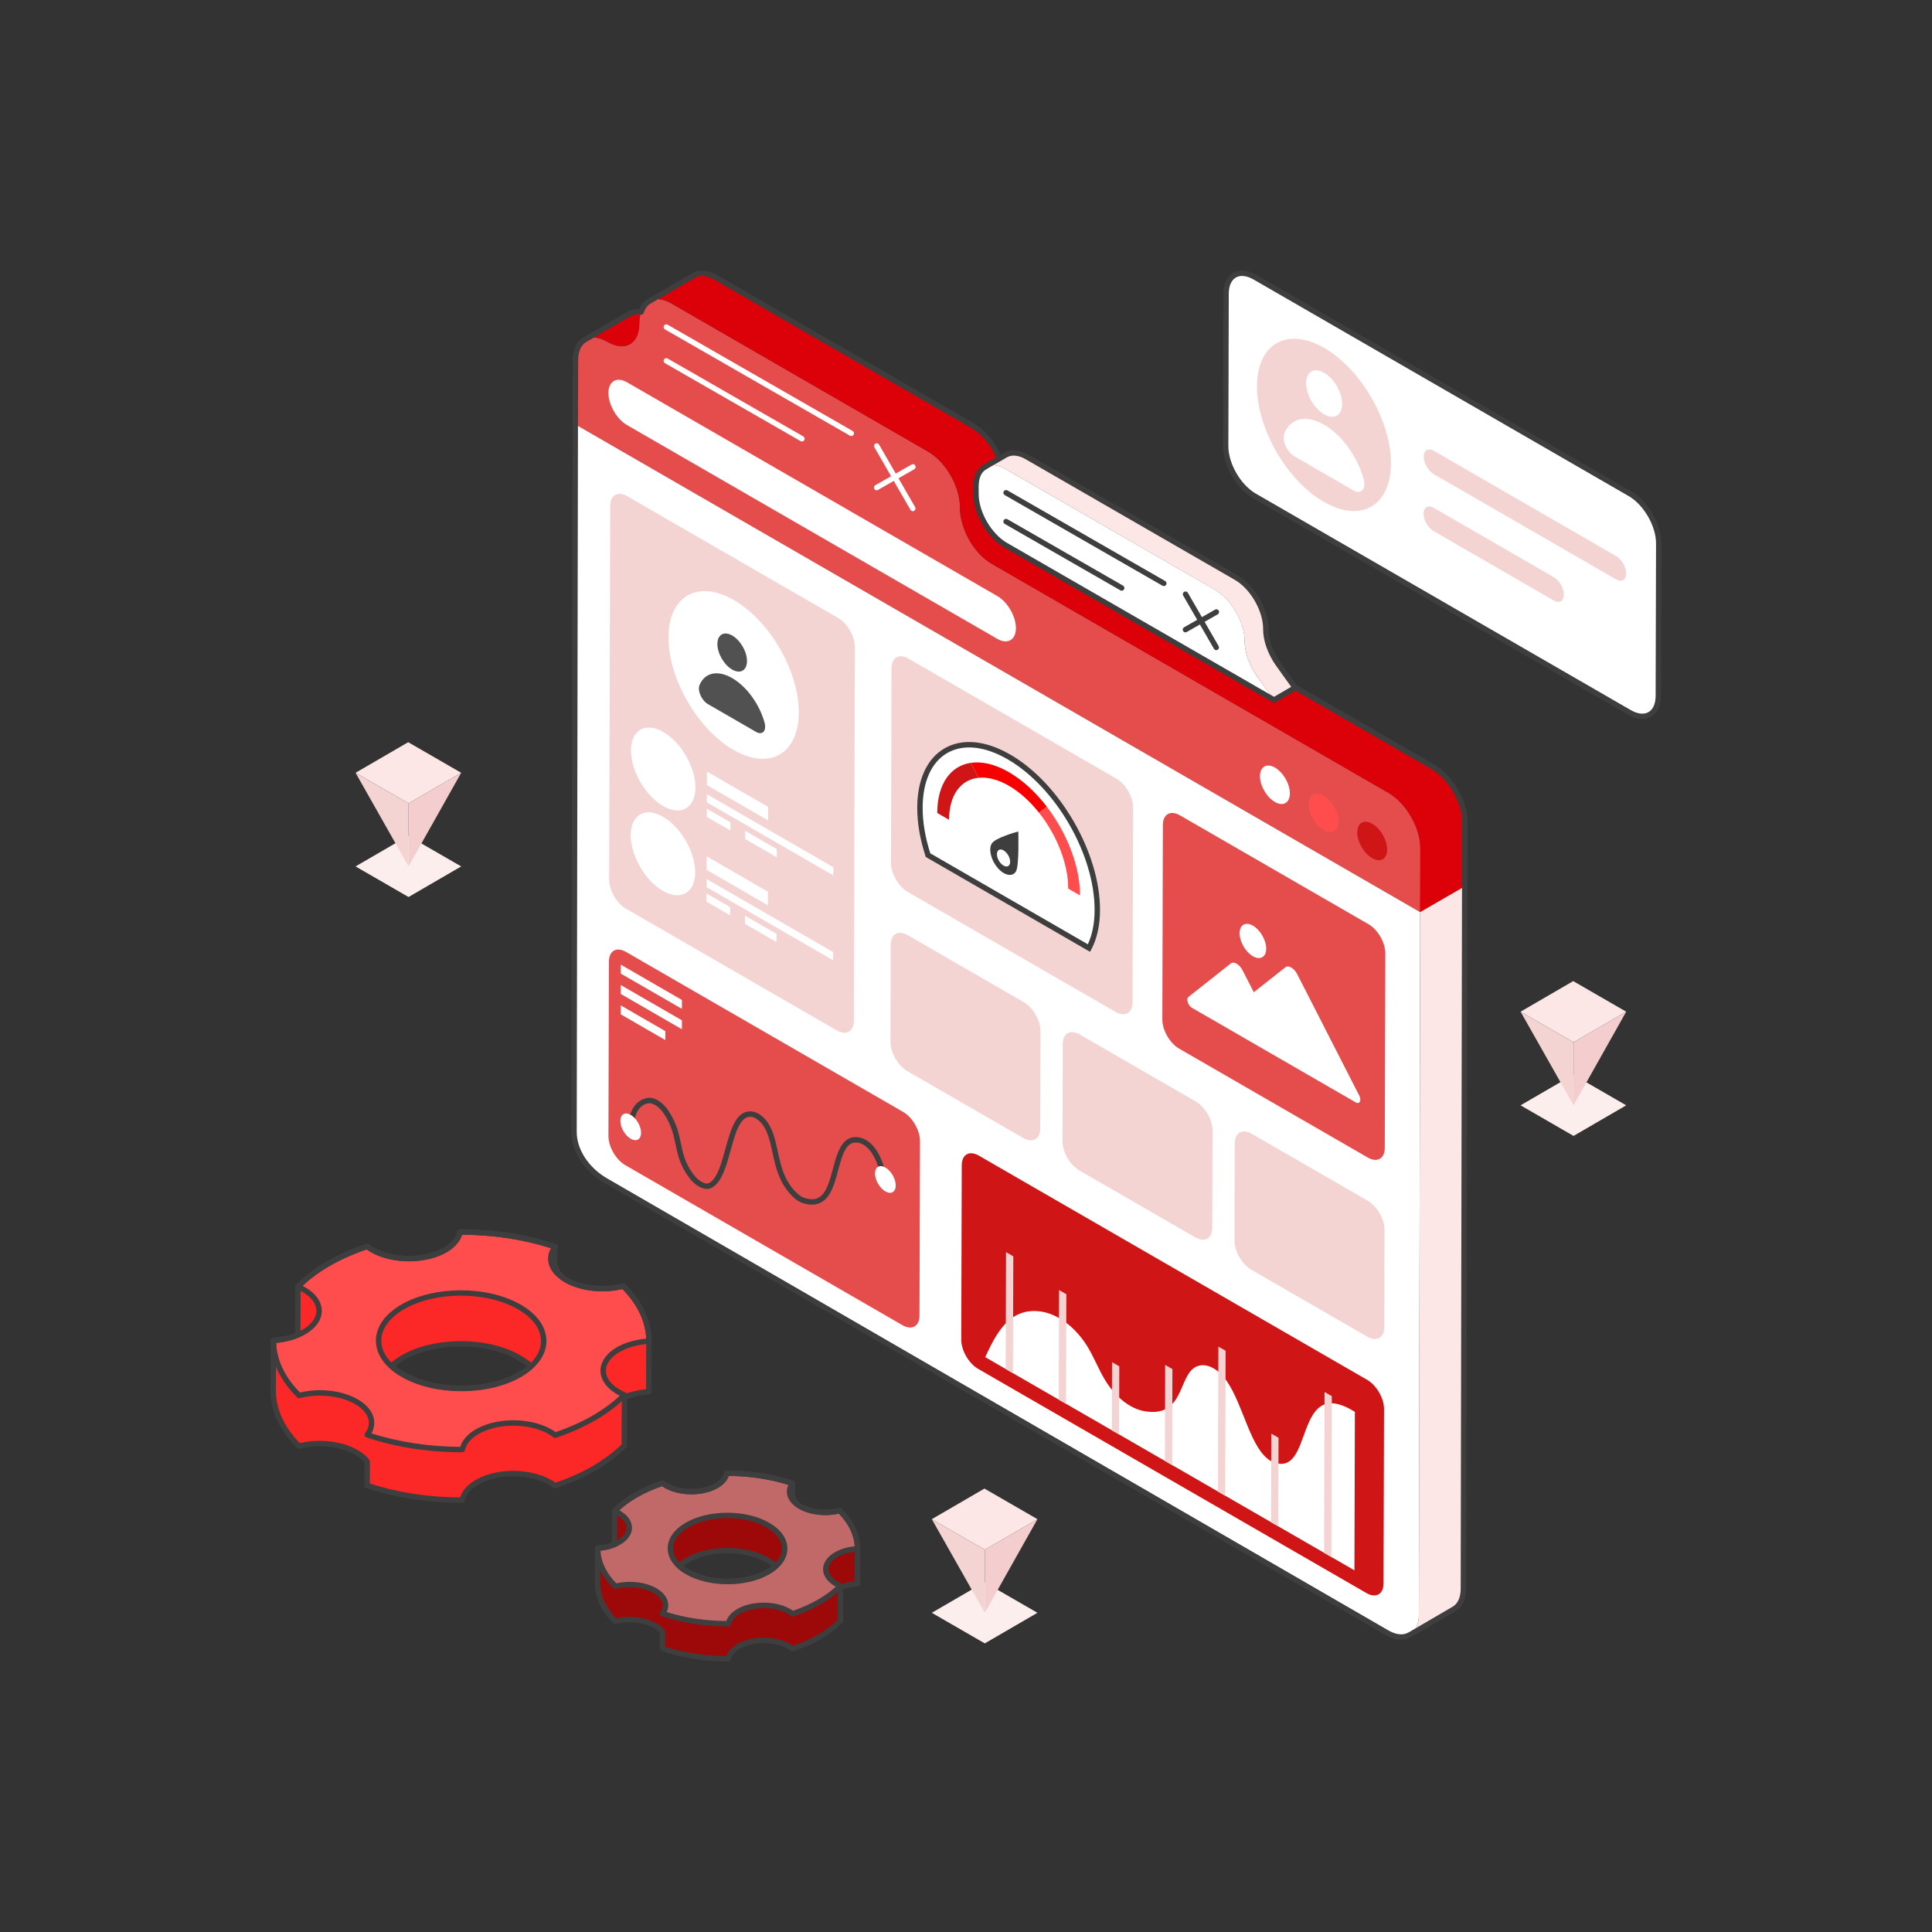 <svg xmlns="http://www.w3.org/2000/svg" xml:space="preserve" id="AdminDashboard" x="0" y="0" viewBox="0 0 2500 2500"><rect x="0" y="0" width="2500" height="2500" fill="#333333" stroke="none"/>  <g fill="#000000" class="color000000 svgShape">    <g fill="#000000" class="color000000 svgShape">      <g fill="#000000" class="color000000 svgShape">        <g fill="#000000" class="color000000 svgShape">          <g fill="#000000" class="color000000 svgShape">            <g fill="#000000" class="color000000 svgShape">              <g fill="#000000" class="color000000 svgShape">                <path d="M873.08,411.86L815.4,445.4c-7.5,4.36-17.86,3.68-29.32-3c-11.45-6.54-21.82-7.09-29.45-2.73        l57.68-33.54c7.5-4.36,18-3.82,29.45,2.86C855.21,415.54,865.58,416.22,873.08,411.86z" fill="#dc0108" class="color3758dd svgShape"></path>              </g>            </g>            <g fill="#000000" class="color000000 svgShape">              <g fill="#000000" class="color000000 svgShape">                <g fill="#000000" class="color000000 svgShape">                  <path d="M1837.89,1097.25c0.07-26.11-18.32-58.08-41.13-71.24l-513.57-296.54         c-22.81-13.17-41.2-45.03-41.12-73.84c0.07-26.21-18.32-58.07-41.13-71.24l-332.09-191.7         c-22.81-13.17-41.32-2.62-41.41,26.3c-0.07,26.11-18.59,36.66-41.4,23.49c-22.72-13.12-41.33-2.52-41.4,23.59l-0.2,83.06         l1093.25,631.19L1837.89,1097.25z" fill="#e54c4c" class="color4c65e5 svgShape"></path>                </g>              </g>              <g fill="#000000" class="color000000 svgShape">                <g fill="#000000" class="color000000 svgShape">                  <path d="M744.43,549.12l-1.62,915.41c-0.07,26.11,18.41,50.28,41.13,63.4l1010.72,584.74         c22.81,13.17,41.32,2.62,41.4-23.5l1.62-908.86L744.43,549.12z" fill="#ffffff" class="colorffffff svgShape"></path>                </g>              </g>            </g>            <g fill="#000000" class="color000000 svgShape">              <g fill="#000000" class="color000000 svgShape">                <g fill="#000000" class="color000000 svgShape">                  <path d="M1895.58,1063.76c0-26.18-18.41-58.09-41.18-71.31l-513.56-296.47c-22.77-13.23-41.18-45-41.18-73.91         c0.14-26.18-18.27-57.95-41.04-71.18L926.53,359.23c-11.18-6.54-21.41-7.23-28.77-2.86l-57.68,33.41         c7.36-4.36,17.59-3.55,28.77,2.86l332.09,191.8c22.77,13.09,41.18,45,41.18,71.18c-0.14,28.77,18.27,60.68,41.04,73.91         l513.56,296.47c22.91,13.23,41.18,45.13,41.18,71.31l-0.21,82.97l57.68-33.3L1895.58,1063.76z" fill="#dc0108" class="color3758dd svgShape"></path>                </g>              </g>              <g fill="#000000" class="color000000 svgShape">                <g fill="#000000" class="color000000 svgShape">                  <path d="M1837.69,1180.27l-1.69,908.87c0,12.96-4.5,22.09-12,26.45l57.68-33.55c7.36-4.36,12-13.36,12-26.45         l1.69-908.63L1837.69,1180.27z" fill="#fce6e6" class="colore6ecfc svgShape"></path>                </g>              </g>            </g>          </g>          <g fill="#000000" class="color000000 svgShape">            <g fill="#000000" class="color000000 svgShape">              <g fill="#000000" class="color000000 svgShape">                <g fill="#000000" class="color000000 svgShape">                  <path d="M1813.21,2121.86c-6.31,0-13.23-2.06-20.32-6.16L782.21,1530.97c-26.15-15.07-43-41.16-42.93-66.46         l1.62-915.39l0.22-83.03c0.08-13.82,4.96-24.28,13.73-29.46l57.7-33.53c4.36-2.48,9.39-3.57,14.76-3.2         c2.42-5.8,6.19-10.32,11.01-13.15c0.53-0.31,1.06-0.61,1.59-0.82l56.11-32.56c8.65-5.19,20.13-4.21,32.24,2.8l332.13,191.71         c23.75,13.76,42.94,47.05,42.79,74.22c0,26.83,17.32,57.96,39.45,70.85l513.51,296.49c23.67,13.71,42.93,47.06,42.93,74.34         c0,0,0,0.01,0,0.01l-0.22,83.17l-1.7,908.62c0,13.77-4.88,24.23-13.73,29.46l-57.11,33.31c-0.07,0.04-0.57,0.29-0.64,0.33         C1821.93,2120.8,1817.73,2121.86,1813.21,2121.86z M825.29,406.83c-3.38,0-6.52,0.79-9.25,2.34l-57.65,33.5         c-6.54,3.87-10.2,12.19-10.27,23.44l-0.22,83.01l-1.62,915.39c-0.07,22.84,15.41,46.55,39.43,60.38l1010.68,584.73         c9.92,5.73,19.09,6.77,25.84,2.94c0.05-0.03,0.7-0.36,0.75-0.39l56.89-33.19c6.62-3.91,10.27-12.23,10.27-23.42l1.7-908.63         l0.22-83.17c-0.01-25.06-17.69-55.68-39.43-68.27L1339.11,699c-24.48-14.26-42.94-47.33-42.94-76.93         c0.14-24.95-17.48-55.5-39.29-68.13L924.77,362.23c-9.81-5.68-18.75-6.68-25.18-2.83l-57.67,33.36         c-4.09,2.4-7.17,6.55-8.95,12.01c-0.53,1.64-2.13,2.66-3.9,2.37C827.79,406.94,826.52,406.83,825.29,406.83z          M1895.57,1063.78h0.07H1895.57z" fill="#3e3e3e" class="color303f4c svgShape"></path>                </g>              </g>            </g>          </g>        </g>        <g fill="#000000" class="color000000 svgShape">          <g fill="#000000" class="color000000 svgShape">            <g fill="#000000" class="color000000 svgShape">              <g fill="#000000" class="color000000 svgShape">                <path d="M1274.09,604.45l27.41-15.8c7.09-4.09,16.77-3.55,27.54,2.59l270.49,155.99        c21.27,12.27,38.45,42,38.45,66.54c-0.14,14.45,6,31.5,16.09,45.68l21.82,30.41l-27.41,15.94l-21.68-30.54        c-10.23-14.18-16.23-31.09-16.23-45.54c0-24.54-17.18-54.27-38.45-66.54l-270.49-155.99        C1290.86,601.04,1281.18,600.36,1274.09,604.45z" fill="#fce6e6" class="colore6ecfc svgShape"></path>              </g>            </g>            <g fill="#000000" class="color000000 svgShape">              <g fill="#000000" class="color000000 svgShape">                <g fill="#000000" class="color000000 svgShape">                  <path d="M1572.12,763.12c21.33,12.31,38.51,42.07,38.44,66.58c-0.04,14.4,6.01,31.43,16.18,45.61l21.8,30.42         l-347.23-200.23c-21.24-12.26-38.51-42.07-38.44-66.58l0.03-9.7c0.07-24.51,17.45-34.31,38.69-22.05L1572.12,763.12z" fill="#ffffff" class="colorffffff svgShape"></path>                </g>              </g>            </g>          </g>          <g fill="#000000" class="color000000 svgShape">            <g fill="#000000" class="color000000 svgShape">              <g fill="#000000" class="color000000 svgShape">                <g fill="#000000" class="color000000 svgShape">                  <path d="M1648.51,909.28c-0.6,0-1.2-0.16-1.74-0.47c-0.24-0.14-0.45-0.29-0.64-0.47l-346.54-199.78         c-22.24-12.85-40.28-44.09-40.21-69.64v-9.71c0.08-12.67,4.54-22.46,12.37-27.36c0.18-0.16,0.37-0.3,0.59-0.43l27.4-15.84         c8.59-4.88,19.61-3.93,31.05,2.65l270.49,155.98c22.17,12.73,40.21,43.94,40.21,69.56c-0.14,13.56,5.65,29.86,15.48,43.64         l21.8,30.42c0.57,0.8,0.79,1.81,0.58,2.77c-0.21,0.96-0.81,1.8-1.67,2.29l-27.4,15.91         C1649.72,909.13,1649.12,909.28,1648.51,909.28z M1278.15,606.15c-0.29,0.31-0.65,0.56-1.05,0.75         c-6.85,3.16-10.66,11.09-10.72,22.33v9.7c-0.07,23.32,16.4,51.83,36.71,63.57l345.5,199.18l22.23-12.91l-19.56-27.29         c-10.67-14.95-16.95-32.8-16.79-47.75c0-23.35-16.46-51.83-36.7-63.45L1327.29,594.3c-9.2-5.29-17.76-6.22-24.07-2.64         L1278.15,606.15z" fill="#3e3e3e" class="color303f4c svgShape"></path>                </g>              </g>            </g>          </g>        </g>        <g fill="#000000" class="color000000 svgShape">          <g fill="#000000" class="color000000 svgShape">            <g fill="#000000" class="color000000 svgShape">              <g fill="#000000" class="color000000 svgShape">                <path d="M811.43,494.72c-13.28-7.67-24.06-1.52-24.11,13.74c-0.04,15.26,10.67,33.87,23.95,41.54l479.18,276.65        c13.28,7.67,24.11,1.49,24.16-13.77c0.04-15.26-10.72-33.84-24-41.51L811.43,494.72z" fill="#ffffff" class="colorffffff svgShape"></path>              </g>            </g>          </g>          <g fill="#000000" class="color000000 svgShape">            <g fill="#000000" class="color000000 svgShape">              <g fill="#000000" class="color000000 svgShape">                <g fill="#000000" class="color000000 svgShape">                  <path d="M1649.81,993.26c10.69,6.17,19.33,21.16,19.3,33.42c-0.03,12.3-8.74,17.24-19.42,11.07         c-10.69-6.17-19.33-21.12-19.3-33.42C1630.42,992.06,1639.12,987.09,1649.81,993.26z" fill="#ffffff" class="colorffffff svgShape"></path>                </g>              </g>            </g>            <g fill="#000000" class="color000000 svgShape">              <g fill="#000000" class="color000000 svgShape">                <g fill="#000000" class="color000000 svgShape">                  <path d="M1712.75,1029.6c10.69,6.17,19.33,21.16,19.3,33.42c-0.03,12.3-8.74,17.24-19.42,11.07         c-10.7-6.18-19.33-21.12-19.3-33.42C1693.36,1028.41,1702.05,1023.42,1712.75,1029.6z" fill="#ff4d4d" class="colorffe94d svgShape"></path>                </g>              </g>            </g>            <g fill="#000000" class="color000000 svgShape">              <g fill="#000000" class="color000000 svgShape">                <g fill="#000000" class="color000000 svgShape">                  <path d="M1775.7,1065.94c10.69,6.17,19.33,21.16,19.3,33.42c-0.03,12.3-8.74,17.24-19.42,11.07         c-10.7-6.18-19.33-21.12-19.3-33.42C1756.31,1064.75,1764.99,1059.76,1775.7,1065.94z" fill="#cf1515" class="colorff5555 svgShape"></path>                </g>              </g>            </g>          </g>        </g>        <g fill="#000000" class="color000000 svgShape">          <g fill="#000000" class="color000000 svgShape">            <path d="M1101.58,564.24c-0.59,0-1.2-0.15-1.74-0.47L860.42,426.24c-1.68-0.96-2.26-3.1-1.29-4.78      c0.96-1.68,3.11-2.26,4.78-1.29l239.42,137.54c1.68,0.96,2.26,3.1,1.29,4.78C1103.97,563.61,1102.8,564.24,1101.58,564.24z" fill="#ffffff" class="colorffffff svgShape"></path>          </g>        </g>        <g fill="#000000" class="color000000 svgShape">          <g fill="#000000" class="color000000 svgShape">            <path d="M1037.68,571.26c-0.6,0-1.2-0.15-1.74-0.47L860.42,469.96c-1.68-0.96-2.26-3.1-1.29-4.78      c0.96-1.68,3.11-2.25,4.78-1.29l175.51,100.83c1.68,0.96,2.26,3.1,1.29,4.78C1040.07,570.63,1038.89,571.26,1037.68,571.26z" fill="#ffffff" class="colorffffff svgShape"></path>          </g>        </g>        <g fill="#000000" class="color000000 svgShape">          <g fill="#000000" class="color000000 svgShape">            <g fill="#000000" class="color000000 svgShape">              <path d="M1181.18,661.49c-1.2,0-2.39-0.63-3.03-1.75l-46.69-80.88c-0.97-1.68-0.4-3.82,1.28-4.78       c1.68-0.96,3.82-0.4,4.78,1.28l46.69,80.88c0.97,1.68,0.4,3.82-1.28,4.78C1182.38,661.34,1181.78,661.49,1181.18,661.49z" fill="#ffffff" class="colorffffff svgShape"></path>            </g>          </g>          <g fill="#000000" class="color000000 svgShape">            <g fill="#000000" class="color000000 svgShape">              <path d="M1134.34,634.44c-1.21,0-2.39-0.63-3.04-1.77c-0.96-1.68-0.37-3.82,1.31-4.78l47-26.78       c1.68-0.96,3.82-0.37,4.78,1.31c0.96,1.68,0.37,3.82-1.31,4.78l-47,26.78C1135.53,634.3,1134.93,634.44,1134.34,634.44z" fill="#ffffff" class="colorffffff svgShape"></path>            </g>          </g>        </g>        <g fill="#000000" class="color000000 svgShape">          <g fill="#000000" class="color000000 svgShape">            <g fill="#000000" class="color000000 svgShape">              <path d="M1505.99,758.39c-0.59,0-1.2-0.15-1.74-0.47l-204.15-117.29c-1.68-0.96-2.26-3.1-1.29-4.78       c0.96-1.68,3.11-2.25,4.78-1.29l204.15,117.29c1.68,0.96,2.26,3.1,1.29,4.78C1508.37,757.76,1507.2,758.39,1505.99,758.39z" fill="#3e3e3e" class="color303f4c svgShape"></path>            </g>          </g>          <g fill="#000000" class="color000000 svgShape">            <g fill="#000000" class="color000000 svgShape">              <path d="M1451.49,764.37c-0.6,0-1.2-0.15-1.74-0.47l-149.66-85.98c-1.68-0.96-2.26-3.1-1.29-4.78       c0.96-1.68,3.11-2.26,4.78-1.29l149.66,85.98c1.68,0.96,2.26,3.1,1.29,4.78C1453.88,763.74,1452.7,764.37,1451.49,764.37z" fill="#3e3e3e" class="color303f4c svgShape"></path>            </g>          </g>          <g fill="#000000" class="color000000 svgShape">            <g fill="#000000" class="color000000 svgShape">              <g fill="#000000" class="color000000 svgShape">                <path d="M1573.87,841.31c-1.2,0-2.39-0.63-3.03-1.75l-39.82-68.97c-0.97-1.68-0.4-3.82,1.28-4.78        c1.66-0.96,3.82-0.4,4.78,1.28l39.82,68.97c0.97,1.68,0.4,3.82-1.28,4.78C1575.06,841.16,1574.46,841.31,1573.87,841.31z" fill="#3e3e3e" class="color303f4c svgShape"></path>              </g>            </g>            <g fill="#000000" class="color000000 svgShape">              <g fill="#000000" class="color000000 svgShape">                <path d="M1533.92,818.25c-1.21,0-2.39-0.63-3.04-1.77c-0.96-1.68-0.37-3.82,1.31-4.78l40.08-22.84        c1.65-0.96,3.81-0.38,4.77,1.31c0.96,1.68,0.37,3.82-1.31,4.78l-40.08,22.84C1535.11,818.1,1534.51,818.25,1533.92,818.25z" fill="#3e3e3e" class="color303f4c svgShape"></path>              </g>            </g>          </g>        </g>      </g>      <g fill="#000000" class="color000000 svgShape">        <g fill="#000000" class="color000000 svgShape">          <g fill="#000000" class="color000000 svgShape">            <path d="M1084.48,799.66c12.05,6.96,21.82,23.87,21.78,37.72l-1.37,483.55c-0.04,13.85-9.86,19.45-21.92,12.49      l-272.93-157.58c-12.05-6.96-21.82-23.87-21.78-37.72l1.37-483.55c0.04-13.85,9.86-19.45,21.92-12.49L1084.48,799.66z" fill="#f4d3d3" class="colord3ddf4 svgShape"></path>          </g>        </g>      </g>      <g fill="#000000" class="color000000 svgShape">        <g fill="#000000" class="color000000 svgShape">          <g fill="#000000" class="color000000 svgShape">            <path d="M1168.68,1438.85c12.05,6.96,21.82,23.83,21.78,37.72l-0.64,225.79c-0.04,13.85-9.86,19.45-21.92,12.49      l-358.8-207.15c-12.05-6.96-21.82-23.87-21.78-37.72l0.64-225.79c0.04-13.89,9.86-19.45,21.92-12.49L1168.68,1438.85z" fill="#e54c4c" class="color4c65e5 svgShape"></path>          </g>        </g>      </g>      <g fill="#000000" class="color000000 svgShape">        <g fill="#000000" class="color000000 svgShape">          <g fill="#000000" class="color000000 svgShape">            <path d="M1769.81,1553.76c12.05,6.96,21.82,23.87,21.78,37.72l-0.36,125.71c-0.04,13.85-9.86,19.45-21.92,12.49      l-150.12-86.67c-12.05-6.96-21.82-23.87-21.78-37.72l0.36-125.71c0.04-13.85,9.86-19.45,21.92-12.49L1769.81,1553.76z" fill="#f4d3d3" class="colord3ddf4 svgShape"></path>          </g>        </g>      </g>      <g fill="#000000" class="color000000 svgShape">        <g fill="#000000" class="color000000 svgShape">          <g fill="#000000" class="color000000 svgShape">            <path d="M1769.15,1785.53c12.05,6.96,21.82,23.83,21.78,37.72l-0.64,225.79c-0.04,13.85-9.86,19.45-21.92,12.49      l-502.71-290.24c-12.05-6.96-21.82-23.87-21.78-37.72l0.64-225.79c0.04-13.89,9.86-19.45,21.92-12.49L1769.15,1785.53z" fill="#cf1515" class="colorff5555 svgShape"></path>          </g>        </g>      </g>      <g fill="#000000" class="color000000 svgShape">        <g fill="#000000" class="color000000 svgShape">          <g fill="#000000" class="color000000 svgShape">            <path d="M1324.66,1296.75c12.05,6.96,21.82,23.87,21.78,37.72l-0.36,125.71c-0.04,13.85-9.86,19.45-21.92,12.49      L1174.04,1386c-12.09-6.98-21.82-23.87-21.78-37.72l0.36-125.71c0.04-13.85,9.83-19.47,21.92-12.49L1324.66,1296.75z" fill="#f4d3d3" class="colord3ddf4 svgShape"></path>          </g>        </g>      </g>      <g fill="#000000" class="color000000 svgShape">        <g fill="#000000" class="color000000 svgShape">          <g fill="#000000" class="color000000 svgShape">            <path d="M1444.47,1007.5c12.05,6.96,21.82,23.87,21.78,37.72l-0.71,251.78c-0.04,13.85-9.86,19.45-21.92,12.49      l-268.92-155.26c-12.09-6.98-21.82-23.86-21.78-37.72l0.71-251.78c0.04-13.85,9.83-19.47,21.92-12.49L1444.47,1007.5z" fill="#f4d3d3" class="colord3ddf4 svgShape"></path>          </g>        </g>      </g>      <g fill="#000000" class="color000000 svgShape">        <g fill="#000000" class="color000000 svgShape">          <g fill="#000000" class="color000000 svgShape">            <path d="M1547.23,1425.26c12.05,6.96,21.82,23.87,21.78,37.72l-0.36,125.71c-0.04,13.85-9.86,19.45-21.92,12.49      l-150.12-86.67c-12.09-6.98-21.82-23.87-21.78-37.72l0.36-125.71c0.04-13.85,9.83-19.47,21.92-12.49L1547.23,1425.26z" fill="#f4d3d3" class="colord3ddf4 svgShape"></path>          </g>        </g>      </g>      <g fill="#000000" class="color000000 svgShape">        <g fill="#000000" class="color000000 svgShape">          <g fill="#000000" class="color000000 svgShape">            <path d="M1770.83,1195.92c12.05,6.96,21.82,23.87,21.78,37.72l-0.71,251.78c-0.04,13.85-9.86,19.45-21.92,12.49      l-244.13-140.95c-12.05-6.96-21.82-23.86-21.78-37.72l0.71-251.78c0.04-13.85,9.86-19.45,21.92-12.49L1770.83,1195.92z" fill="#e54c4c" class="color4c65e5 svgShape"></path>          </g>        </g>      </g>      <g fill="#000000" class="color000000 svgShape">        <g fill="#000000" class="color000000 svgShape">          <g fill="#000000" class="color000000 svgShape">            <g fill="#000000" class="color000000 svgShape">              <path d="M858.3,947.15c23.05,13.31,41.66,45.54,41.58,72.02c-0.07,26.45-18.8,37.16-41.85,23.85       c-23.05-13.31-41.66-45.57-41.58-72.02C816.52,944.51,835.25,933.84,858.3,947.15z" fill="#ffffff" class="colorffffff svgShape"></path>            </g>          </g>        </g>        <g fill="#000000" class="color000000 svgShape">          <g fill="#000000" class="color000000 svgShape">            <g fill="#000000" class="color000000 svgShape">              <polygon points="993.98 1044.1 993.93 1061.66 914.71 1015.92 914.76 998.37" fill="#ffffff" class="colorffffff svgShape"></polygon>            </g>          </g>        </g>        <g fill="#000000" class="color000000 svgShape">          <g fill="#000000" class="color000000 svgShape">            <g fill="#000000" class="color000000 svgShape">              <path d="M949.62,776.5c46.54,26.87,84.18,92.05,84.02,145.57s-38.03,75.14-84.57,48.27       c-46.58-26.89-84.21-92.11-84.06-145.63S903.04,749.61,949.62,776.5z" fill="#ffffff" class="colorffffff svgShape"></path>            </g>          </g>        </g>        <g fill="#000000" class="color000000 svgShape">          <g fill="#000000" class="color000000 svgShape">            <g fill="#000000" class="color000000 svgShape">              <polygon points="945.16 1064.07 945.13 1074.69 914.6 1057.07 914.63 1046.45" fill="#ffffff" class="colorffffff svgShape"></polygon>            </g>          </g>        </g>        <g fill="#000000" class="color000000 svgShape">          <g fill="#000000" class="color000000 svgShape">            <g fill="#000000" class="color000000 svgShape">              <polygon points="1078.07 1231.99 1078.04 1242.57 914.34 1148.05 914.37 1137.47" fill="#ffffff" class="colorffffff svgShape"></polygon>            </g>          </g>        </g>        <g fill="#000000" class="color000000 svgShape">          <g fill="#000000" class="color000000 svgShape">            <g fill="#000000" class="color000000 svgShape">              <polygon points="993.67 1153.86 993.62 1171.42 914.4 1125.68 914.45 1108.12" fill="#ffffff" class="colorffffff svgShape"></polygon>            </g>          </g>        </g>        <g fill="#000000" class="color000000 svgShape">          <g fill="#000000" class="color000000 svgShape">            <g fill="#000000" class="color000000 svgShape">              <polygon points="1005.16 1098.72 1005.13 1109.33 964.34 1085.78 964.37 1075.17" fill="#ffffff" class="colorffffff svgShape"></polygon>            </g>          </g>        </g>        <g fill="#000000" class="color000000 svgShape">          <g fill="#000000" class="color000000 svgShape">            <g fill="#000000" class="color000000 svgShape">              <polygon points="1078.38 1122.23 1078.35 1132.81 914.65 1038.29 914.68 1027.71" fill="#ffffff" class="colorffffff svgShape"></polygon>            </g>          </g>        </g>        <g fill="#000000" class="color000000 svgShape">          <g fill="#000000" class="color000000 svgShape">            <g fill="#000000" class="color000000 svgShape">              <path d="M857.99,1056.91c23.05,13.31,41.66,45.54,41.58,72.02c-0.07,26.45-18.8,37.16-41.85,23.85       c-23.05-13.31-41.66-45.57-41.58-72.02C816.21,1054.27,834.94,1043.6,857.99,1056.91z" fill="#ffffff" class="colorffffff svgShape"></path>            </g>          </g>        </g>        <g fill="#000000" class="color000000 svgShape">          <g fill="#000000" class="color000000 svgShape">            <g fill="#000000" class="color000000 svgShape">              <polygon points="944.84 1173.83 944.81 1184.45 914.29 1166.82 914.32 1156.21" fill="#ffffff" class="colorffffff svgShape"></polygon>            </g>          </g>        </g>        <g fill="#000000" class="color000000 svgShape">          <g fill="#000000" class="color000000 svgShape">            <g fill="#000000" class="color000000 svgShape">              <polygon points="1004.85 1208.48 1004.82 1219.09 964.03 1195.54 964.06 1184.93" fill="#ffffff" class="colorffffff svgShape"></polygon>            </g>          </g>        </g>      </g>      <g fill="#000000" class="color000000 svgShape">        <g fill="#000000" class="color000000 svgShape">          <g fill="#000000" class="color000000 svgShape">            <g fill="#000000" class="color000000 svgShape">              <path d="M947.36,877.42c19.24,11.11,35.62,34.45,42,57.71c2.89,10.48-2.76,16.71-10.98,11.97l-62.29-35.96       c-8.22-4.75-13.83-17.45-10.91-24.61C911.66,870.7,928.12,866.31,947.36,877.42z" fill="#515151" class="color425060 svgShape"></path>            </g>          </g>        </g>        <g fill="#000000" class="color000000 svgShape">          <g fill="#000000" class="color000000 svgShape">            <g fill="#000000" class="color000000 svgShape">              <path d="M947.52,822.38c10.58,6.11,19.13,20.88,19.09,33.07c-0.03,12.15-8.64,17.06-19.22,10.95       c-10.58-6.11-19.13-20.92-19.09-33.07C928.33,821.14,936.94,816.27,947.52,822.38z" fill="#515151" class="color425060 svgShape"></path>            </g>          </g>        </g>      </g>      <g fill="#000000" class="color000000 svgShape">        <g fill="#000000" class="color000000 svgShape">          <g fill="#000000" class="color000000 svgShape">            <g fill="#000000" class="color000000 svgShape">              <path d="M1305.55,979.44c63.38,36.59,114.57,125.3,114.36,198.12c-0.06,19.77-3.93,36.31-10.78,49.23       l-208.27-120.25c-6.75-20.76-10.52-41.72-10.46-61.49C1190.61,972.23,1242.17,942.85,1305.55,979.44z" fill="#ffffff" class="colorffffff svgShape"></path>            </g>            <g fill="#000000" class="color000000 svgShape">              <path d="M1410.53,1231.64l-212.58-122.73l-0.42-1.28c-7.11-21.87-10.69-42.93-10.63-62.58       c0.1-36.4,12.69-63.65,35.43-76.75c22.91-13.18,53.08-10.3,84.96,8.11l0,0c64.23,37.08,116.32,127.33,116.11,201.17       c-0.05,19.84-3.82,36.95-11.18,50.86L1410.53,1231.64z M1203.79,1104.19l203.88,117.71c5.75-12.3,8.69-27.19,8.74-44.34       c0.21-71.6-50.32-159.12-112.61-195.08l0,0c-29.63-17.11-57.32-19.98-77.97-8.11c-20.49,11.79-31.83,36.9-31.92,70.7       C1193.85,1063.6,1197.17,1083.48,1203.79,1104.19z" fill="#3e3e3e" class="color303f4c svgShape"></path>            </g>          </g>        </g>        <g fill="#000000" class="color000000 svgShape">          <g fill="#000000" class="color000000 svgShape">            <g fill="#000000" class="color000000 svgShape">              <g fill="#000000" class="color000000 svgShape">                <path d="M1305.46,999.18c18.08,10.44,34.9,26.16,49.13,44.71l-10.08,7.8c-11.45-14.46-24.81-26.69-39.1-34.94        c-14.29-8.25-27.68-11.48-39.2-10.27l-9.97-19.38C1270.49,985,1287.38,988.74,1305.46,999.18z" fill="#f90000" class="colorf9cf00 svgShape"></path>              </g>            </g>          </g>          <g fill="#000000" class="color000000 svgShape">            <g fill="#000000" class="color000000 svgShape">              <g fill="#000000" class="color000000 svgShape">                <path d="M1256.23,987.1l9.97,19.38c-22.74,2.31-38.05,21.93-38.14,54.35l-15.29-8.83        C1212.89,1014.14,1230.21,990.9,1256.23,987.1z" fill="#cf1515" class="colorff5555 svgShape"></path>              </g>            </g>          </g>          <g fill="#000000" class="color000000 svgShape">            <g fill="#000000" class="color000000 svgShape">              <g fill="#000000" class="color000000 svgShape">                <path d="M1354.59,1043.89c25.89,33.77,43.05,76.92,42.95,114.78l-15.29-8.83c0.09-32.42-15.09-69.64-37.74-98.15        L1354.59,1043.89z" fill="#ff4d4d" class="colorffe94d svgShape"></path>              </g>            </g>          </g>        </g>        <g fill="#000000" class="color000000 svgShape">          <g fill="#000000" class="color000000 svgShape">            <g fill="#000000" class="color000000 svgShape">              <path d="M1317.67,1075.92c0.06,2.2,1.27,43.93-2.97,51.57c-3.03,5.46-9.32,6.04-15.85,2.27       c-2.55-1.47-5.13-3.6-7.57-6.36c-8.75-9.91-12.36-24.04-8.12-31.64C1287.38,1084.13,1316.15,1076.33,1317.67,1075.92z        M1306.27,1118.96c2.08-3.72,0.3-10.65-3.94-15.44c-1.2-1.36-2.46-2.4-3.7-3.11c-3.19-1.84-6.26-1.53-7.75,1.15       c-2.05,3.67-0.3,10.58,3.97,15.38c1.19,1.35,2.45,2.4,3.69,3.11C1301.73,1121.89,1304.8,1121.6,1306.27,1118.96" fill="#3e3e3e" class="color303f4c svgShape"></path>            </g>          </g>        </g>      </g>      <g fill="#000000" class="color000000 svgShape">        <g fill="#000000" class="color000000 svgShape">          <g fill="#000000" class="color000000 svgShape">            <g fill="#000000" class="color000000 svgShape">              <path d="M1621.3,1197.83c9.48,5.47,17.2,18.78,17.17,29.67c-0.03,10.96-7.8,15.32-17.28,9.85       c-9.54-5.51-17.2-18.78-17.17-29.73C1604.05,1196.72,1611.76,1192.32,1621.3,1197.83z" fill="#ffffff" class="colorffffff svgShape"></path>            </g>          </g>        </g>        <g fill="#000000" class="color000000 svgShape">          <g fill="#000000" class="color000000 svgShape">            <g fill="#000000" class="color000000 svgShape">              <path d="M1670.92,1252.02c2.83,1.64,5.66,4.65,7.65,8.55l80.31,157.12c3.28,6.42,0.43,11.69-4.66,8.75       l-211.82-122.29c-5.14-2.97-7.9-11.48-4.59-14.09l54.77-43.28c2-1.6,4.84-1.35,7.67,0.29c2.83,1.64,5.66,4.65,7.65,8.56       l14.51,28.33l40.85-32.23C1665.26,1250.13,1668.09,1250.39,1670.92,1252.02z" fill="#ffffff" class="colorffffff svgShape"></path>            </g>          </g>        </g>      </g>      <g fill="#000000" class="color000000 svgShape">        <g fill="#000000" class="color000000 svgShape">          <g fill="#000000" class="color000000 svgShape">            <g fill="#000000" class="color000000 svgShape">              <path d="M1050.65,1558.8c-3.71,0-7.72-0.69-12-2.07c-1.78-0.6-3.52-1.39-5.2-2.36c-1.86-1.08-3.66-2.37-5.33-3.84       c-19.51-17.33-24.36-39.78-28.64-59.58c-3.3-15.26-6.42-29.68-15.78-39.28c-1.74-1.79-3.6-3.25-5.51-4.35       c-2.42-1.4-4.86-2.17-7.05-2.23c-0.15-0.01-0.29-0.01-0.44-0.01c-13.35,0-19.43,22.13-25.32,43.54       c-5.55,20.2-11.29,41.08-24.09,48.17c-4.79,2.65-10.88,2.08-17.18-1.56c-4.49-2.59-8.82-6.58-12.52-11.55       c-11.84-15.95-14.66-29.55-17.39-42.7c-2.51-12.12-5.11-24.65-14.96-39.66c-3.25-4.98-7.34-9.05-11.52-11.46       c-3.3-1.9-6.53-2.68-9.04-2.18c-10.9,2.14-17.14,11.72-19.07,29.28c-0.21,1.93-1.98,3.29-3.86,3.1       c-1.92-0.21-3.31-1.94-3.1-3.87c2.28-20.7,10.59-32.61,24.68-35.38c4.27-0.83,9.06,0.19,13.9,2.98       c5.12,2.95,10.04,7.82,13.88,13.7c10.58,16.11,13.32,29.31,15.96,42.08c2.69,12.98,5.23,25.24,16.15,39.94       c3.13,4.2,6.73,7.54,10.4,9.66c4.05,2.34,7.8,2.88,10.29,1.5c10.22-5.66,15.56-25.1,20.73-43.9       c6.58-23.94,13.38-48.69,31.96-48.69c0.25,0,0.51,0.01,0.77,0.01c3.33,0.09,6.91,1.18,10.33,3.16       c2.46,1.42,4.82,3.28,7.02,5.53c10.77,11.04,14.1,26.41,17.62,42.69c4.25,19.67,8.64,40.01,26.43,55.81       c1.31,1.15,2.74,2.18,4.21,3.02c1.28,0.74,2.58,1.34,3.88,1.77c7.51,2.42,13.53,2.32,18.39-0.32       c10.11-5.51,14.46-21.82,18.66-37.58c5.68-21.29,12.11-45.41,35.56-40.01c2.29,0.53,4.64,1.48,6.96,2.82       c5.38,3.11,10.46,8.21,14.29,14.36c5.79,9.3,9.71,20.17,12.33,34.23c0.36,1.9-0.9,3.73-2.8,4.08       c-1.89,0.35-3.73-0.89-4.08-2.8c-2.46-13.18-6.08-23.29-11.39-31.81c-3.24-5.2-7.45-9.46-11.85-12       c-1.72-0.99-3.42-1.69-5.03-2.06c-15.78-3.62-20.77,10.81-27.23,34.99c-4.58,17.19-9.33,34.97-22.08,41.93       C1059.03,1557.83,1055.04,1558.8,1050.65,1558.8z" fill="#3e3e3e" class="color303f4c svgShape"></path>            </g>          </g>        </g>        <g fill="#000000" class="color000000 svgShape">          <g fill="#000000" class="color000000 svgShape">            <g fill="#000000" class="color000000 svgShape">              <path d="M1145.71,1510.8c7.41,4.28,13.4,14.65,13.38,23.17c-0.02,8.51-6.05,11.95-13.46,7.67       c-7.41-4.28-13.4-14.66-13.38-23.17C1132.27,1509.96,1138.29,1506.52,1145.71,1510.8z" fill="#ffffff" class="colorffffff svgShape"></path>            </g>          </g>        </g>        <g fill="#000000" class="color000000 svgShape">          <g fill="#000000" class="color000000 svgShape">            <g fill="#000000" class="color000000 svgShape">              <path d="M816.18,1442.71c7.41,4.28,13.4,14.65,13.38,23.17c-0.02,8.51-6.05,11.95-13.46,7.67       c-7.41-4.28-13.4-14.66-13.38-23.17C802.74,1441.86,808.76,1438.43,816.18,1442.71z" fill="#ffffff" class="colorffffff svgShape"></path>            </g>          </g>        </g>      </g>      <g fill="#000000" class="color000000 svgShape">        <g fill="#000000" class="color000000 svgShape">          <g fill="#000000" class="color000000 svgShape">            <polygon points="882.43 1293.96 882.38 1305.49 803.17 1259.75 803.22 1248.22" fill="#ffffff" class="colorffffff svgShape"></polygon>          </g>        </g>      </g>      <g fill="#000000" class="color000000 svgShape">        <g fill="#000000" class="color000000 svgShape">          <g fill="#000000" class="color000000 svgShape">            <polygon points="882.43 1320.33 882.38 1331.86 803.17 1286.12 803.22 1274.6" fill="#ffffff" class="colorffffff svgShape"></polygon>          </g>        </g>      </g>      <g fill="#000000" class="color000000 svgShape">        <g fill="#000000" class="color000000 svgShape">          <g fill="#000000" class="color000000 svgShape">            <polygon points="860.91 1334.28 803.22 1300.97 803.17 1312.5 860.91 1345.83" fill="#ffffff" class="colorffffff svgShape"></polygon>          </g>        </g>      </g>      <g fill="#000000" class="color000000 svgShape">        <g fill="#000000" class="color000000 svgShape">          <g fill="#000000" class="color000000 svgShape">            <path d="M1749.73,1824.86c1.14,0.66,2.29,1.35,3.48,2.09l-0.58,205.05l-477.79-275.85      c14.15-30.49,30.95-63.79,70.26-59.28c8.21,0.95,16.96,3.88,25.65,8.9c6.36,3.67,12.7,8.47,18.79,14.44      c28.7,28.12,29.14,58.29,55.59,85.3c5.58,5.7,11.49,10.28,17.42,13.71c6.09,3.52,12.21,5.81,18.03,6.83      c56.49,9.89,41.82-55.23,73.39-59.35c5.08-0.67,10.82,0.76,16.48,4.03c6.01,3.47,11.94,9.01,16.94,16.31      c22.36,32.67,30.44,88.15,57.35,103.69c0.51,0.29,1.02,0.57,1.55,0.84C1700.76,1914.44,1673.18,1780.67,1749.73,1824.86z" fill="#ffffff" class="colorffffff svgShape"></path>          </g>        </g>      </g>      <g fill="#000000" class="color000000 svgShape">        <g fill="#000000" class="color000000 svgShape">          <g fill="#000000" class="color000000 svgShape">            <g fill="#000000" class="color000000 svgShape">              <polygon points="1448.36 1768.07 1448.11 1856.31 1438.7 1850.87 1438.95 1762.63" fill="#f4d3d3" class="colord3ddf4 svgShape"></polygon>            </g>          </g>        </g>        <g fill="#000000" class="color000000 svgShape">          <g fill="#000000" class="color000000 svgShape">            <g fill="#000000" class="color000000 svgShape">              <polygon points="1723.35 1806.65 1722.76 2014.87 1713.37 2009.45 1713.96 1801.23" fill="#f4d3d3" class="colord3ddf4 svgShape"></polygon>            </g>          </g>        </g>        <g fill="#000000" class="color000000 svgShape">          <g fill="#000000" class="color000000 svgShape">            <g fill="#000000" class="color000000 svgShape">              <polygon points="1654.41 1860.5 1654.09 1975.22 1644.7 1969.81 1645.03 1855.09" fill="#f4d3d3" class="colord3ddf4 svgShape"></polygon>            </g>          </g>        </g>        <g fill="#000000" class="color000000 svgShape">          <g fill="#000000" class="color000000 svgShape">            <g fill="#000000" class="color000000 svgShape">              <polygon points="1585.95 1747.9 1585.42 1935.58 1576.04 1930.16 1576.57 1742.48" fill="#f4d3d3" class="colord3ddf4 svgShape"></polygon>            </g>          </g>        </g>        <g fill="#000000" class="color000000 svgShape">          <g fill="#000000" class="color000000 svgShape">            <g fill="#000000" class="color000000 svgShape">              <polygon points="1517.1 1771.65 1516.75 1895.93 1507.37 1890.51 1507.72 1766.23" fill="#f4d3d3" class="colord3ddf4 svgShape"></polygon>            </g>          </g>        </g>        <g fill="#000000" class="color000000 svgShape">          <g fill="#000000" class="color000000 svgShape">            <g fill="#000000" class="color000000 svgShape">              <polygon points="1379.85 1674.74 1379.45 1816.66 1370.03 1811.22 1370.43 1669.3" fill="#f4d3d3" class="colord3ddf4 svgShape"></polygon>            </g>          </g>        </g>        <g fill="#000000" class="color000000 svgShape">          <g fill="#000000" class="color000000 svgShape">            <g fill="#000000" class="color000000 svgShape">              <polygon points="1311.21 1625.72 1310.78 1777.01 1301.36 1771.58 1301.79 1620.28" fill="#f4d3d3" class="colord3ddf4 svgShape"></polygon>            </g>          </g>        </g>      </g>    </g>    <g fill="#000000" class="color000000 svgShape">      <g fill="#000000" class="color000000 svgShape">        <g fill="#000000" class="color000000 svgShape">          <g fill="#000000" class="color000000 svgShape">            <path d="M2109.17,638.83c20.64,11.91,37.31,40.8,37.25,64.51l-0.53,197.13c-0.07,23.71-16.85,33.28-37.49,21.37      l-485.16-280.11c-20.64-11.91-37.31-40.8-37.25-64.51l0.53-197.13c0.07-23.71,16.85-33.28,37.49-21.37L2109.17,638.83z" fill="#ffffff" class="colorffffff svgShape"></path>          </g>          <g fill="#000000" class="color000000 svgShape">            <path d="M2125.17,930.48c-5.76,0-12.06-1.88-18.52-5.61l-485.16-280.11c-21.58-12.46-39.06-42.76-39-67.56      l0.53-197.13c0.03-12.73,4.55-22.33,12.72-27.03c8.21-4.73,18.88-3.79,30.02,2.64l485.16,280.11      c21.58,12.46,39.06,42.76,39,67.56l-0.53,197.13c-0.03,12.73-4.55,22.33-12.73,27.03      C2133.22,929.5,2129.33,930.48,2125.17,930.48z M1607.25,357.09c-2.95,0-5.66,0.67-8.02,2.03c-5.91,3.4-9.18,10.85-9.21,20.98      l-0.53,197.13c-0.07,22.56,15.86,50.14,35.49,61.47l485.16,280.11c8.89,5.13,17.07,6.07,23.03,2.64      c5.91-3.4,9.18-10.85,9.21-20.98l0.53-197.13c0.07-22.56-15.86-50.14-35.49-61.47l0,0l-485.16-280.11      C1616.89,358.65,1611.77,357.09,1607.25,357.09z" fill="#3e3e3e" class="color303f4c svgShape"></path>          </g>        </g>      </g>      <g fill="#000000" class="color000000 svgShape">        <g fill="#000000" class="color000000 svgShape">          <g fill="#000000" class="color000000 svgShape">            <g fill="#000000" class="color000000 svgShape">              <ellipse cx="1713.21" cy="549.87" rx="70.75" ry="122.14" transform="rotate(-30.163 1713.077 549.79)" fill="#f4d3d3" class="colord3ddf4 svgShape"></ellipse>            </g>          </g>        </g>        <g fill="#000000" class="color000000 svgShape">          <g fill="#000000" class="color000000 svgShape">            <g fill="#000000" class="color000000 svgShape">              <path d="M2010.59,746.86c7.23,4.18,13.1,14.28,13.07,22.64c-0.02,8.31-5.93,11.67-13.16,7.5l-155.31-89.67       c-7.23-4.18-13.1-14.33-13.07-22.64c0.02-8.37,5.93-11.67,13.16-7.5L2010.59,746.86z" fill="#f4d3d3" class="colord3ddf4 svgShape"></path>            </g>          </g>        </g>        <g fill="#000000" class="color000000 svgShape">          <g fill="#000000" class="color000000 svgShape">            <g fill="#000000" class="color000000 svgShape">              <path d="M2091.22,719.55c7.23,4.18,13.1,14.33,13.07,22.64c-0.02,8.31-5.93,11.67-13.16,7.5l-235.73-136.1       c-7.23-4.18-13.1-14.33-13.07-22.64c0.02-8.31,5.93-11.67,13.16-7.5L2091.22,719.55z" fill="#f4d3d3" class="colord3ddf4 svgShape"></path>            </g>          </g>        </g>      </g>      <g fill="#000000" class="color000000 svgShape">        <g fill="#000000" class="color000000 svgShape">          <g fill="#000000" class="color000000 svgShape">            <path d="M1713.33,549.54c23.46,13.55,43.43,42,51.21,70.37c3.53,12.78-3.37,20.38-13.39,14.59l-75.95-43.85      c-10.02-5.79-16.86-21.27-13.3-30C1669.81,541.34,1689.87,536,1713.33,549.54z" fill="#ffffff" class="colorffffff svgShape"></path>          </g>        </g>      </g>      <g fill="#000000" class="color000000 svgShape">        <g fill="#000000" class="color000000 svgShape">          <g fill="#000000" class="color000000 svgShape">            <path d="M1713.52,482.43c12.89,7.44,23.32,25.46,23.28,40.32c-0.04,14.82-10.54,20.8-23.43,13.35      c-12.89-7.44-23.32-25.5-23.28-40.32C1690.14,480.93,1700.63,474.99,1713.52,482.43z" fill="#ffffff" class="colorffffff svgShape"></path>          </g>        </g>      </g>    </g>    <g fill="#000000" class="color000000 svgShape">      <g fill="#000000" class="color000000 svgShape">        <g fill="#000000" class="color000000 svgShape">          <g fill="#000000" class="color000000 svgShape">            <g fill="#000000" class="color000000 svgShape">              <path d="M867.37,2048.83l0.14-45.29c0-10.9,7.22-21.81,21.53-30.07c28.76-16.74,75.5-16.74,104.46,0       c14.59,8.4,21.88,19.45,21.88,30.49l-0.14,45.29c0-11.04-7.22-22.09-21.88-30.49c-28.96-16.74-75.71-16.74-104.46,0       C874.59,2027.02,867.44,2037.92,867.37,2048.83z" fill="#9d0909" class="color51b967 svgShape"></path>            </g>          </g>          <g fill="#000000" class="color000000 svgShape">            <g fill="#000000" class="color000000 svgShape">              <g fill="#000000" class="color000000 svgShape">                <g fill="#000000" class="color000000 svgShape">                  <g fill="#000000" class="color000000 svgShape">                    <path d="M1025.45,1964.79c-2.64,3.4-3.89,7.08-3.89,10.69l0.07-45.28c0.07-3.61,1.32-7.29,3.96-10.7          L1025.45,1964.79z" fill="#9d0909" class="color51b967 svgShape"></path>                  </g>                </g>                <g fill="#000000" class="color000000 svgShape">                  <g fill="#000000" class="color000000 svgShape">                    <path d="M1109.56,2004.03l-0.14,45.36c-7.92,0.49-15.49,2.15-21.81,4.79l-0.14,43.27          c-7.15,7.29-16.18,14.17-26.88,20.42c-10.77,6.25-22.57,11.46-35.21,15.7c-1.39-1.18-2.92-2.22-4.58-3.13          c-11.32-6.53-28.13-9.45-44.66-6.95c-18.82,2.99-31.74,12.29-33.76,22.92c-29.38,0.07-58.9-4.31-85.15-13.2l0.07-21.32          c-2.22-3.06-5.56-5.9-9.86-8.33c-13.82-8.06-34.38-9.86-51.19-5.56c-15.42-15.21-23.06-32.3-23.06-49.32l0.14-45.29          c0,17.02,7.64,34.1,23.06,49.32c16.81-4.31,37.3-2.5,51.19,5.49c9.1,5.28,13.68,12.16,13.61,19.03v11.88          c25.28,8.13,53.34,12.09,81.33,11.95c2.01-10.56,14.93-19.86,33.76-22.85c16.53-2.5,33.34,0.42,44.66,6.88          c1.67,0.97,3.2,2.01,4.58,3.13c12.64-4.17,24.45-9.38,35.21-15.63c2.64-1.6,5.28-3.2,7.71-4.79l0.14-37.3          c0-2.29,0.56-4.52,1.53-6.81C1075.11,2012.71,1091.23,2005.21,1109.56,2004.03z" fill="#9d0909" class="color51b967 svgShape"></path>                  </g>                </g>                <g fill="#000000" class="color000000 svgShape">                  <g fill="#000000" class="color000000 svgShape">                    <path d="M800.55,2003.26c-1.67-0.97-3.47-1.87-5.42-2.71l0.14-45.29c1.94,0.83,3.75,1.74,5.42,2.71          c8.54,4.93,13.54,11.74,13.54,18.96l-0.14,45.29C814.09,2015,809.16,2008.2,800.55,2003.26z" fill="#9d0909" class="color51b967 svgShape"></path>                  </g>                </g>              </g>            </g>          </g>          <g fill="#000000" class="color000000 svgShape">            <g fill="#000000" class="color000000 svgShape">              <g fill="#000000" class="color000000 svgShape">                <path d="M1087.62,2052.17c-7.16,7.3-16.19,14.18-26.89,20.41c-10.75,6.25-22.57,11.47-35.18,15.67        c-1.41-1.12-2.96-2.16-4.63-3.13c-11.28-6.51-28.08-9.43-44.62-6.88c-18.86,2.94-31.76,12.24-33.77,22.86        c-29.39,0.08-58.9-4.3-85.16-13.19c7.41-9.75,4.17-21.64-9.76-29.67c-13.88-8.01-34.4-9.86-51.22-5.53        c-15.42-15.18-23.08-32.26-23.04-49.29c18.34-1.2,34.34-8.71,39.36-19.64c4.34-9.59-0.75-19.31-12.03-25.82        c-1.67-0.97-3.48-1.86-5.41-2.67c7.21-7.32,16.14-14.21,26.89-20.46c10.71-6.22,22.61-11.45,35.18-15.62        c1.4,1.1,2.93,2.13,4.59,3.09c11.31,6.53,28.13,9.5,44.62,6.95c18.9-2.92,31.85-12.29,33.77-22.92        c29.48-0.08,58.95,4.33,85.25,13.19c-7.5,9.81-4.17,21.64,9.71,29.65c13.92,8.04,34.36,9.93,51.26,5.56        c15.38,15.21,23.08,32.26,23.04,49.34c-18.34,1.15-34.47,8.68-39.45,19.64c-4.34,9.56,0.84,19.29,12.14,25.82        C1083.93,2050.47,1085.72,2051.36,1087.62,2052.17z M889.32,2033.99c29,16.74,75.77,16.74,104.58,0        c28.77-16.72,28.62-43.81-0.39-60.55c-28.96-16.72-75.72-16.72-104.49,0C860.21,1990.18,860.36,2017.27,889.32,2033.99        L889.32,2033.99z" fill="#c16868" class="color68c180 svgShape"></path>              </g>            </g>          </g>        </g>        <g fill="#000000" class="color000000 svgShape">          <g fill="#000000" class="color000000 svgShape">            <path d="M941.69,2049.66c-19.57,0-39.17-4.32-54.12-12.96c-4.04-2.32-7.7-4.96-10.9-7.86      c-0.73-0.66-1.15-1.6-1.16-2.58c-0.01-0.98,0.4-1.93,1.13-2.59c3.01-2.77,6.59-5.37,10.64-7.73      c29.67-17.25,78.11-17.26,107.98-0.01c4.43,2.6,8.02,5.21,11,7.99c0.71,0.67,1.11,1.6,1.11,2.57c-0.01,0.97-0.42,1.9-1.14,2.56      c-3,2.75-6.44,5.25-10.55,7.64C980.83,2045.34,961.27,2049.66,941.69,2049.66z M884.46,2026.23c2.04,1.57,4.25,3.04,6.61,4.4      c27.97,16.17,73.32,16.17,101.1,0.01c2.32-1.36,4.4-2.74,6.28-4.18c-1.94-1.51-4.16-2.99-6.7-4.48      c-27.9-16.12-73.19-16.12-100.94,0.01C888.51,2023.33,886.39,2024.75,884.46,2026.23z" fill="#3e3e3e" class="color303f4c svgShape"></path>          </g>        </g>        <g fill="#000000" class="color000000 svgShape">          <g fill="#000000" class="color000000 svgShape">            <g fill="#000000" class="color000000 svgShape">              <path d="M941.94,2149.93c-30.31,0-59.99-4.62-85.86-13.38c-1.43-0.48-2.39-1.83-2.38-3.33l0.09-20.13       c-1.97-2.36-4.74-4.58-8.06-6.45c-12.63-7.37-32.15-9.47-48.64-5.25c-1.2,0.31-2.46-0.04-3.33-0.9       c-15.75-15.56-24.08-33.47-24.08-51.79l0.14-45.26c0,0,0-0.01,0-0.01v-0.01c0.01-1.9,1.53-3.44,3.41-3.49       c6.54-0.43,12.85-1.71,18.4-3.75l0.13-40.92c0-0.92,0.36-1.8,1.01-2.45c7.67-7.77,16.96-14.83,27.63-21.01       c10.63-6.21,22.71-11.57,35.84-15.92c1.14-0.38,2.36-0.15,3.29,0.59c1.22,0.98,2.61,1.92,4.09,2.74       c11.07,6.41,27.32,8.92,42.39,6.57c16.76-2.6,29.16-10.67,30.86-20.07c0.36-1.96,2.4-2.87,4.35-2.88       c29.84,0,59.21,4.58,85.04,13.25c0.24,0.05,0.47,0.12,0.7,0.22c1.39,0.6,2.25,2,2.11,3.51c-0.34,3.72-0.58,7.3-0.64,10.65       c-0.11,6.54,3.13,12.53,8.46,15.62c12.88,7.42,32.43,9.51,48.76,5.26c1.2-0.31,2.47,0.03,3.34,0.9       c15.8,15.62,24.13,33.53,24.09,51.8l-0.14,45.36c-0.01,1.84-1.44,3.37-3.28,3.48c-6.71,0.43-13.06,1.7-18.53,3.7l-0.13,40.88       c0,0.91-0.36,1.79-1.01,2.44c-7.34,7.48-16.63,14.54-27.62,21c-10.82,6.26-22.89,11.64-35.9,15.97       c-1.16,0.39-2.42,0.14-3.35-0.63c-1.29-1.08-2.61-1.97-4-2.72c-11.07-6.36-27.28-8.86-42.44-6.54       c-16.67,2.64-29.08,10.72-30.86,20.1C945.48,2148.88,943.75,2149.92,941.94,2149.93z M860.72,2130.71       c23.94,7.79,51.14,12,78.99,12.21c3.86-11.14,17.54-19.96,35.9-22.86c16.89-2.58,34.43,0.16,46.92,7.34       c1.19,0.64,2.35,1.38,3.51,2.23c11.88-4.08,22.91-9.05,32.81-14.78c9.94-5.84,18.41-12.19,25.16-18.86l0.13-41.81       c0.01-1.41,0.85-2.67,2.15-3.22c5.77-2.42,12.51-4.07,19.67-4.8l0.13-42.1l3.5-0.04l-3.5-0.01       c0.04-15.83-7.09-31.5-20.63-45.42c-17.81,4.1-37.98,1.66-51.93-6.38c-7.66-4.45-12.24-12.8-12.08-21.88       c0.05-2.66,0.21-5.45,0.43-8.33c-24.07-7.8-51.2-11.98-78.84-12.16c-3.8,11.18-17.48,20-35.93,22.86       c-16.87,2.62-34.4-0.14-46.92-7.39c-1.17-0.65-2.33-1.38-3.46-2.19c-12.01,4.09-23.03,9.04-32.79,14.74       c-9.67,5.6-18.12,11.94-25.16,18.87l-0.13,41.85c-0.01,1.41-0.85,2.68-2.15,3.22c-5.84,2.44-12.53,4.09-19.51,4.83       c0.02,0.36,0.04,0.72,0.06,1.09c0.03,0.51-0.05,1-0.23,1.47l-0.12,39.52c0,15.87,7.13,31.54,20.63,45.42       c17.94-4.06,38.11-1.61,51.9,6.43c4.6,2.6,8.28,5.71,10.89,9.23c0.45,0.61,0.69,1.34,0.69,2.1L860.72,2130.71z        M1109.44,2049.38h0.07H1109.44z" fill="#3e3e3e" class="color303f4c svgShape"></path>            </g>          </g>        </g>        <g fill="#000000" class="color000000 svgShape">          <g fill="#000000" class="color000000 svgShape">            <g fill="#000000" class="color000000 svgShape">              <g fill="#000000" class="color000000 svgShape">                <path d="M941.77,2104.6c-30.11,0-59.66-4.62-85.54-13.37c-1.07-0.36-1.89-1.21-2.23-2.29        c-0.33-1.08-0.12-2.25,0.56-3.15c2.65-3.48,3.66-7.29,2.91-10.99c-1.01-4.97-5.14-9.78-11.63-13.53        c-12.67-7.31-32.22-9.39-48.59-5.17c-1.2,0.31-2.46-0.03-3.33-0.89c-15.8-15.55-24.12-33.46-24.09-51.79        c0.01-1.84,1.44-3.37,3.28-3.49c17.46-1.14,32.1-8.22,36.4-17.61c3.41-7.55-0.55-15.52-10.6-21.33        c-1.55-0.89-3.22-1.72-5.01-2.48c-1.07-0.45-1.85-1.4-2.08-2.54c-0.23-1.14,0.12-2.32,0.94-3.15        c7.59-7.71,16.89-14.79,27.63-21.03c10.71-6.22,22.77-11.58,35.84-15.91c1.11-0.37,2.35-0.15,3.27,0.57        c1.27,1,2.67,1.94,4.17,2.8c11.01,6.36,27.23,8.85,42.33,6.52c16.75-2.59,29.15-10.66,30.86-20.08        c0.35-1.91,2.23-2.88,4.22-2.88c30.03,0,59.61,4.62,85.6,13.37c1.07,0.36,1.9,1.22,2.24,2.3c0.33,1.08,0.12,2.25-0.57,3.15        c-2.67,3.49-3.69,7.28-2.95,10.97c0.99,4.96,5.12,9.76,11.63,13.52c12.73,7.35,32.26,9.44,48.63,5.2        c1.17-0.31,2.46,0.03,3.34,0.9c15.79,15.62,24.12,33.54,24.09,51.83c-0.01,1.85-1.44,3.37-3.28,3.49        c-17.54,1.1-32.21,8.17-36.49,17.59c-3.42,7.52,0.59,15.5,10.71,21.34c1.54,0.89,3.19,1.71,4.96,2.46        c1.07,0.45,1.84,1.4,2.07,2.54c0.23,1.14-0.12,2.31-0.94,3.14c-7.46,7.61-16.76,14.66-27.63,20.98        c-10.79,6.27-22.84,11.64-35.84,15.97c-1.11,0.37-2.36,0.16-3.28-0.58c-1.28-1.02-2.69-1.96-4.21-2.83        c-10.94-6.31-27.16-8.79-42.33-6.46c-16.68,2.6-29.09,10.66-30.87,20.06C945.59,2103.64,943.77,2104.59,941.77,2104.6z         M862.66,2085.96c23.58,7.44,50.11,11.45,77.18,11.63c3.86-11.15,17.54-19.95,35.91-22.82c16.96-2.61,34.48,0.13,46.91,7.31        c1.23,0.71,2.4,1.46,3.51,2.25c11.88-4.07,22.9-9.04,32.8-14.79c8.66-5.03,16.24-10.54,22.61-16.4        c-0.36-0.19-0.7-0.39-1.05-0.59c-13.36-7.71-18.57-19.33-13.58-30.3c5.1-11.23,20.23-19.45,39.05-21.4        c-0.87-14.75-7.92-29.26-20.55-42.25c-17.84,4.09-37.99,1.64-51.92-6.39c-8.4-4.85-13.59-11.15-15-18.22        c-0.85-4.25-0.25-8.5,1.71-12.52c-23.68-7.44-50.23-11.44-77.23-11.63c-3.8,11.2-17.48,20.02-35.93,22.87        c-16.58,2.56-34.58-0.26-46.9-7.38c-1.22-0.7-2.37-1.44-3.46-2.22c-11.95,4.08-22.99,9.03-32.81,14.74        c-8.57,4.98-16.15,10.5-22.6,16.45c0.38,0.21,0.75,0.41,1.11,0.62c13.29,7.67,18.45,19.28,13.47,30.3        c-5.14,11.19-20.23,19.4-38.96,21.4c0.87,14.78,7.91,29.28,20.54,42.21c17.87-4.07,38.02-1.63,51.88,6.37        c8.38,4.84,13.57,11.14,15,18.22C865.2,2077.68,864.62,2081.94,862.66,2085.96z M941.67,2049.96        c-19.57,0-39.16-4.32-54.11-12.94l0,0c-15.18-8.76-23.55-20.62-23.56-33.39c-0.02-12.7,8.24-24.5,23.26-33.23        c29.68-17.24,78.13-17.25,108-0.01c15.2,8.78,23.59,20.65,23.61,33.43c0.02,12.69-8.23,24.47-23.22,33.18        C980.8,2045.65,961.25,2049.96,941.67,2049.96z M891.06,2030.95c27.96,16.14,73.29,16.14,101.08,0        c12.73-7.4,19.74-17.03,19.73-27.12c-0.01-10.18-7.15-19.9-20.11-27.38c-27.93-16.13-73.23-16.14-100.99-0.01        c-12.76,7.42-19.79,17.07-19.77,27.16C871.02,2013.79,878.14,2023.5,891.06,2030.95L891.06,2030.95z" fill="#3e3e3e" class="color303f4c svgShape"></path>              </g>            </g>          </g>        </g>      </g>      <g fill="#000000" class="color000000 svgShape">        <g fill="#000000" class="color000000 svgShape">          <g fill="#000000" class="color000000 svgShape">            <g fill="#000000" class="color000000 svgShape">              <path d="M489.7,1800.14l0.2-65.44c0-15.76,10.44-31.52,31.12-43.46c41.55-24.19,109.11-24.19,150.96,0       c21.08,12.14,31.62,28.11,31.62,44.06l-0.2,65.44c0-15.96-10.44-31.92-31.62-44.06c-41.86-24.19-109.41-24.19-150.96,0       C500.14,1768.63,489.8,1784.39,489.7,1800.14z" fill="#fc2727" class="colorfcdd27 svgShape"></path>            </g>          </g>          <g fill="#000000" class="color000000 svgShape">            <g fill="#000000" class="color000000 svgShape">              <g fill="#000000" class="color000000 svgShape">                <g fill="#000000" class="color000000 svgShape">                  <g fill="#000000" class="color000000 svgShape">                    <path d="M718.15,1678.69c-3.81,4.92-5.62,10.24-5.62,15.46l0.1-65.44c0.1-5.22,1.91-10.54,5.72-15.46          L718.15,1678.69z" fill="#f4cece" class="colorced7f4 svgShape"></path>                  </g>                </g>                <g fill="#000000" class="color000000 svgShape">                  <g fill="#000000" class="color000000 svgShape">                    <path d="M839.71,1735.4l-0.2,65.54c-11.44,0.7-22.38,3.11-31.52,6.93l-0.2,62.53          c-10.34,10.54-23.39,20.48-38.84,29.51c-15.56,9.04-32.62,16.56-50.89,22.69c-2.01-1.71-4.22-3.21-6.62-4.52          c-16.36-9.43-40.65-13.65-64.54-10.04c-27.2,4.32-45.87,17.77-48.78,33.12c-42.46,0.1-85.12-6.22-123.06-19.07l0.1-30.82          c-3.21-4.42-8.03-8.53-14.25-12.04c-19.97-11.64-49.69-14.25-73.98-8.03c-22.28-21.98-33.32-46.67-33.32-71.27l0.2-65.44          c0,24.59,11.04,49.29,33.32,71.27c24.29-6.22,53.9-3.61,73.98,7.93c13.15,7.63,19.77,17.57,19.67,27.5v17.16          c36.54,11.75,77.09,17.46,117.54,17.26c2.91-15.26,21.58-28.71,48.78-33.02c23.89-3.61,48.18,0.6,64.54,9.94          c2.41,1.4,4.62,2.91,6.62,4.52c18.27-6.02,35.33-13.55,50.89-22.58c3.81-2.31,7.63-4.62,11.14-6.93l0.2-53.9          c0-3.31,0.8-6.53,2.21-9.84C789.92,1747.95,813.21,1737.11,839.71,1735.4z" fill="#fc2727" class="colorfcdd27 svgShape"></path>                  </g>                </g>                <g fill="#000000" class="color000000 svgShape">                  <g fill="#000000" class="color000000 svgShape">                    <path d="M393.14,1734.3c-2.41-1.4-5.02-2.71-7.83-3.91l0.2-65.44c2.81,1.21,5.42,2.51,7.83,3.92          c12.35,7.13,19.57,16.96,19.57,27.4l-0.2,65.44C412.72,1751.26,405.59,1741.43,393.14,1734.3z" fill="#fc2727" class="colorfcdd27 svgShape"></path>                  </g>                </g>              </g>            </g>          </g>          <g fill="#000000" class="color000000 svgShape">            <g fill="#000000" class="color000000 svgShape">              <g fill="#000000" class="color000000 svgShape">                <path d="M808,1804.97c-10.35,10.54-23.39,20.5-38.86,29.49c-15.54,9.03-32.61,16.58-50.85,22.64        c-2.04-1.62-4.28-3.12-6.7-4.52c-16.3-9.41-40.58-13.62-64.48-9.95c-27.25,4.25-45.89,17.69-48.81,33.04        c-42.48,0.11-85.12-6.22-123.07-19.05c10.72-14.1,6.02-31.27-14.1-42.88c-20.06-11.58-49.71-14.24-74.01-7.99        c-22.29-21.94-33.35-46.62-33.3-71.22c26.5-1.74,49.63-12.58,56.88-28.38c6.27-13.86-1.09-27.91-17.39-37.32        c-2.42-1.39-5.03-2.69-7.82-3.86c10.42-10.58,23.33-20.54,38.86-29.56c15.47-8.99,32.68-16.54,50.85-22.57        c2.02,1.59,4.24,3.08,6.63,4.46c16.34,9.43,40.65,13.72,64.48,10.04c27.32-4.22,46.02-17.76,48.81-33.11        c42.61-0.11,85.18,6.25,123.2,19.05c-10.84,14.17-6.02,31.27,14.04,42.85c20.12,11.62,49.65,14.36,74.08,8.03        c22.23,21.98,33.35,46.62,33.3,71.3c-26.5,1.66-49.82,12.54-57.01,28.38c-6.27,13.82,1.21,27.88,17.55,37.32        C802.66,1802.52,805.24,1803.8,808,1804.97z M521.42,1778.7c41.91,24.2,109.49,24.2,151.13,0        c41.58-24.16,41.35-63.31-0.56-87.5c-41.85-24.16-109.43-24.16-151,0C479.36,1715.39,479.58,1754.54,521.42,1778.7        L521.42,1778.7z" fill="#ff4d4d" class="colorffe94d svgShape"></path>              </g>            </g>          </g>        </g>        <g fill="#000000" class="color000000 svgShape">          <g fill="#000000" class="color000000 svgShape">            <path d="M597.11,1799.81c-28.01,0-56.04-6.18-77.43-18.55c-5.74-3.3-10.96-7.05-15.49-11.16      c-0.73-0.66-1.15-1.6-1.16-2.58c-0.01-0.98,0.4-1.93,1.13-2.59c4.27-3.93,9.35-7.62,15.11-10.98      c42.46-24.68,111.76-24.68,154.48-0.01c6.31,3.7,11.41,7.41,15.61,11.34c0.71,0.67,1.11,1.6,1.11,2.57      c-0.01,0.97-0.42,1.9-1.14,2.56c-4.24,3.89-9.14,7.44-14.97,10.84C653.11,1793.62,625.12,1799.81,597.11,1799.81z       M511.9,1767.49c3.42,2.78,7.2,5.36,11.28,7.7c40.85,23.62,107.09,23.62,147.66,0.01c4.06-2.37,7.63-4.81,10.79-7.39      c-3.22-2.65-6.98-5.23-11.4-7.82c-40.76-23.54-106.91-23.55-147.44,0.01C518.78,1762.34,515.13,1764.85,511.9,1767.49z" fill="#3e3e3e" class="color303f4c svgShape"></path>          </g>        </g>        <g fill="#000000" class="color000000 svgShape">          <g fill="#000000" class="color000000 svgShape">            <g fill="#000000" class="color000000 svgShape">              <path d="M597.44,1944.68c-43.62,0-86.32-6.65-123.54-19.26c-1.43-0.48-2.39-1.83-2.38-3.33l0.13-29.65       c-3.02-3.77-7.21-7.17-12.45-10.12c-18.58-10.83-47.29-13.93-71.44-7.74c-1.19,0.3-2.46-0.04-3.33-0.9       c-22.47-22.2-34.35-47.7-34.35-73.74l0.2-65.43c0.01-1.91,1.55-3.47,3.45-3.49c10.01-0.65,19.66-2.68,28.07-5.89l0.19-60.21       c0-0.92,0.36-1.8,1.01-2.45c10.98-11.12,24.31-21.25,39.61-30.1c15.29-8.93,32.62-16.62,51.5-22.87       c1.14-0.37,2.37-0.15,3.29,0.59c1.87,1.5,3.99,2.92,6.13,4.11c16.28,9.42,40.12,13.11,62.25,9.66       c24.87-3.86,43.32-16.03,45.9-30.27c0.3-1.66,1.74-2.87,3.43-2.88c43.66-0.17,86.25,6.47,123.81,19.09       c0.3,0.05,0.6,0.14,0.88,0.27c1.33,0.63,2.17,1.99,2.03,3.46c-0.56,5.96-0.86,11.03-0.94,15.5       c-0.18,10.02,4.8,19.2,12.99,23.95c18.96,10.91,47.68,13.99,71.64,7.76c1.2-0.31,2.47,0.03,3.34,0.9       c22.53,22.27,34.41,47.77,34.35,73.75l-0.2,65.55c-0.01,1.84-1.44,3.37-3.28,3.48c-10.26,0.65-19.96,2.66-28.25,5.83       l-0.19,60.15c0,0.91-0.36,1.79-1,2.44c-10.49,10.69-23.81,20.82-39.6,30.1c-15.55,9-32.9,16.72-51.58,22.95       c-1.16,0.38-2.42,0.14-3.34-0.63c-1.96-1.63-3.93-2.97-6.05-4.11c-16.26-9.34-40.08-13.01-62.3-9.62       c-24.74,3.92-43.2,16.09-45.89,30.3C601.19,1943.71,599.33,1944.68,597.44,1944.68z M478.54,1919.59       c35.34,11.65,75.63,17.88,116.84,18.08c4.86-16.05,24.44-28.86,50.99-33.06c23.73-3.62,49.3,0.37,66.78,10.42       c1.9,1.03,3.75,2.22,5.57,3.61c17.54-5.97,33.85-13.28,48.48-21.75c14.73-8.66,27.22-18.06,37.12-27.95l0.19-61.07       c0.01-1.41,0.85-2.67,2.15-3.22c8.57-3.6,18.67-5.99,29.38-6.96l0.19-62.25l3.5-0.06l-3.5-0.01       c0.06-23.53-10.61-46.78-30.88-67.36c-25.57,6.11-54.69,2.7-74.77-8.85c-10.59-6.14-16.9-17.68-16.68-30.24       c0.07-3.91,0.3-8.23,0.71-13.17c-35.54-11.67-75.78-17.89-116.72-18.03c-4.76,16.11-24.35,28.92-51.03,33.07       c-23.68,3.68-49.25-0.34-66.78-10.49c-1.9-1.06-3.76-2.26-5.53-3.56c-17.73,5.99-34.02,13.28-48.43,21.69       c-14.3,8.28-26.79,17.68-37.14,27.96l-0.19,61.13c-0.01,1.41-0.85,2.68-2.15,3.22c-8.71,3.64-18.75,6.04-29.22,7.02       c0.05,1.17,0.12,2.34,0.18,3.51c0.04,0.63-0.1,1.23-0.36,1.76l-0.17,56.93c0,23.58,10.67,46.84,30.89,67.37       c25.44-5.96,55.19-2.45,74.71,8.93c6.47,3.65,11.63,8,15.29,12.92c0.45,0.61,0.69,1.35,0.69,2.1L478.54,1919.59z        M839.53,1800.94h0.07H839.53z" fill="#3e3e3e" class="color303f4c svgShape"></path>            </g>          </g>        </g>        <g fill="#000000" class="color000000 svgShape">          <g fill="#000000" class="color000000 svgShape">            <g fill="#000000" class="color000000 svgShape">              <g fill="#000000" class="color000000 svgShape">                <path d="M597.19,1879.18c-43.32,0-85.85-6.65-123.08-19.24c-1.07-0.36-1.89-1.21-2.23-2.29        c-0.33-1.08-0.12-2.25,0.56-3.14c4.11-5.4,5.66-11.33,4.49-17.13c-1.53-7.64-7.77-14.95-17.56-20.6        c-18.64-10.76-47.33-13.83-71.39-7.63c-1.2,0.31-2.46-0.03-3.33-0.89c-22.53-22.17-34.4-47.67-34.35-73.73        c0.01-1.84,1.44-3.36,3.27-3.49c25.8-1.69,47.47-12.28,53.93-26.35c5.29-11.72-0.66-23.99-15.96-32.82        c-2.3-1.33-4.79-2.56-7.43-3.67c-1.07-0.45-1.85-1.4-2.07-2.54s0.12-2.32,0.94-3.14c10.86-11.04,24.18-21.18,39.6-30.14        c15.36-8.93,32.69-16.62,51.5-22.86c1.09-0.37,2.34-0.16,3.26,0.57c1.87,1.47,3.97,2.88,6.22,4.18        c16.2,9.35,40.02,13.04,62.19,9.61c24.86-3.84,43.31-16.01,45.9-30.28c0.37-2.02,2.5-2.88,4.55-2.88        c43.24,0,85.81,6.65,123.21,19.24c1.07,0.36,1.9,1.22,2.24,2.3c0.33,1.08,0.12,2.25-0.57,3.15        c-4.14,5.4-5.71,11.32-4.56,17.1c1.52,7.62,7.76,14.93,17.56,20.59c18.72,10.81,47.44,13.89,71.45,7.67        c1.18-0.31,2.46,0.03,3.34,0.9c22.52,22.27,34.39,47.79,34.34,73.8c-0.01,1.84-1.44,3.37-3.28,3.49        c-25.91,1.63-47.63,12.21-54.04,26.33c-5.31,11.68,0.72,23.95,16.11,32.84c2.26,1.3,4.73,2.53,7.34,3.64        c1.07,0.45,1.84,1.4,2.07,2.54c0.23,1.14-0.12,2.31-0.94,3.14c-10.68,10.88-24,21-39.6,30.06        c-15.5,9.01-32.83,16.73-51.5,22.94c-1.11,0.38-2.35,0.16-3.28-0.58c-1.87-1.48-3.98-2.91-6.27-4.23        c-16.11-9.29-39.95-12.94-62.19-9.52c-24.76,3.86-43.2,16.01-45.9,30.23C601.36,1878.34,599.23,1879.18,597.19,1879.18z         M480.66,1854.73c35,11.28,74.56,17.29,114.9,17.44c4.87-16.06,24.45-28.85,51.01-33c23.78-3.66,49.36,0.32,66.77,10.37        c1.98,1.15,3.86,2.37,5.59,3.64c17.55-5.96,33.84-13.27,48.45-21.76c13.36-7.76,24.96-16.3,34.56-25.41        c-1.18-0.59-2.32-1.21-3.41-1.84c-18.56-10.71-25.84-26.73-18.99-41.8c7.27-16.02,29.31-27.68,56.63-30.17        c-0.88-22.45-11.48-44.54-30.82-64.18c-25.6,6.1-54.73,2.68-74.75-8.87c-11.74-6.78-18.98-15.52-20.93-25.28        c-1.27-6.36-0.16-12.75,3.2-18.7c-35.15-11.28-74.74-17.29-114.99-17.45c-4.77,16.14-24.36,28.95-51.04,33.07        c-23.68,3.65-49.25-0.36-66.76-10.47c-1.96-1.13-3.8-2.33-5.52-3.59c-17.69,5.99-33.97,13.28-48.45,21.69        c-13.22,7.68-24.82,16.24-34.54,25.48c1.2,0.61,2.37,1.24,3.49,1.89c18.45,10.65,25.66,26.66,18.83,41.79        c-7.33,15.96-29.31,27.61-56.51,30.17c0.88,22.5,11.48,44.57,30.81,64.12c25.66-6.07,54.76-2.67,74.69,8.83        c11.72,6.77,18.96,15.51,20.92,25.29C485.09,1842.36,484,1848.76,480.66,1854.73z M597.09,1800.25        c-28,0-56.03-6.18-77.42-18.52l0,0c-21.43-12.37-33.24-29.03-33.27-46.9c-0.03-17.77,11.63-34.34,32.83-46.66        c42.46-24.68,111.77-24.68,154.52-0.01c21.47,12.4,33.31,29.08,33.33,46.96c0.03,17.75-11.61,34.3-32.77,46.6        C653.06,1794.07,625.09,1800.25,597.09,1800.25z M596.39,1676.56c-26.71,0-53.38,5.89-73.64,17.67        c-18.94,11.01-29.37,25.43-29.35,40.6c0.02,15.27,10.59,29.77,29.77,40.84l0,0c40.84,23.58,107.06,23.58,147.62,0.01        c18.9-10.99,29.31-25.38,29.29-40.54c-0.02-15.29-10.61-29.81-29.83-40.91C649.85,1682.45,623.1,1676.56,596.39,1676.56z" fill="#3e3e3e" class="color303f4c svgShape"></path>              </g>            </g>          </g>        </g>      </g>    </g>    <g fill="#000000" class="color000000 svgShape">      <g fill="#000000" class="color000000 svgShape">        <g fill="#000000" class="color000000 svgShape">          <g fill="#000000" class="color000000 svgShape">            <g fill="#000000" class="color000000 svgShape">              <polygon points="596.78 999.99 528.65 1039.58 460.09 999.99 528.21 960.4" fill="#fce6e6" class="colore6ecfc svgShape"></polygon>            </g>          </g>        </g>        <g fill="#000000" class="color000000 svgShape">          <g fill="#000000" class="color000000 svgShape">            <g fill="#000000" class="color000000 svgShape">              <polygon points="596.78 1121.15 528.65 1160.74 460.09 1121.15 528.21 1081.56" fill="#fdeeee" class="coloreef2fd svgShape"></polygon>            </g>          </g>        </g>        <g fill="#000000" class="color000000 svgShape">          <g fill="#000000" class="color000000 svgShape">            <polygon points="528.65 1039.58 528.65 1121.06 596.78 999.99" fill="#f4cece" class="colorced7f4 svgShape"></polygon>          </g>        </g>        <g fill="#000000" class="color000000 svgShape">          <g fill="#000000" class="color000000 svgShape">            <polygon points="460.09 999.99 528.65 1121.06 528.65 1039.58" fill="#f4d3d3" class="colord3ddf4 svgShape"></polygon>          </g>        </g>      </g>    </g>    <g fill="#000000" class="color000000 svgShape">      <g fill="#000000" class="color000000 svgShape">        <g fill="#000000" class="color000000 svgShape">          <g fill="#000000" class="color000000 svgShape">            <g fill="#000000" class="color000000 svgShape">              <polygon points="2104.3 1309.13 2036.17 1348.72 1967.61 1309.13 2035.73 1269.54" fill="#fce6e6" class="colore6ecfc svgShape"></polygon>            </g>          </g>        </g>        <g fill="#000000" class="color000000 svgShape">          <g fill="#000000" class="color000000 svgShape">            <g fill="#000000" class="color000000 svgShape">              <polygon points="2104.3 1430.29 2036.17 1469.88 1967.61 1430.29 2035.73 1390.7" fill="#fdeeee" class="coloreef2fd svgShape"></polygon>            </g>          </g>        </g>        <g fill="#000000" class="color000000 svgShape">          <g fill="#000000" class="color000000 svgShape">            <polygon points="2036.17 1348.72 2036.17 1430.2 2104.3 1309.13" fill="#f4cece" class="colorced7f4 svgShape"></polygon>          </g>        </g>        <g fill="#000000" class="color000000 svgShape">          <g fill="#000000" class="color000000 svgShape">            <polygon points="1967.61 1309.13 2036.17 1430.2 2036.17 1348.72" fill="#f4d3d3" class="colord3ddf4 svgShape"></polygon>          </g>        </g>      </g>    </g>    <g fill="#000000" class="color000000 svgShape">      <g fill="#000000" class="color000000 svgShape">        <g fill="#000000" class="color000000 svgShape">          <g fill="#000000" class="color000000 svgShape">            <g fill="#000000" class="color000000 svgShape">              <polygon points="1342.44 1965.8 1274.32 2005.39 1205.75 1965.8 1273.87 1926.21" fill="#fce6e6" class="colore6ecfc svgShape"></polygon>            </g>          </g>        </g>        <g fill="#000000" class="color000000 svgShape">          <g fill="#000000" class="color000000 svgShape">            <g fill="#000000" class="color000000 svgShape">              <polygon points="1342.44 2086.96 1274.32 2126.54 1205.75 2086.96 1273.87 2047.37" fill="#fdeeee" class="coloreef2fd svgShape"></polygon>            </g>          </g>        </g>        <g fill="#000000" class="color000000 svgShape">          <g fill="#000000" class="color000000 svgShape">            <polygon points="1274.32 2005.39 1274.32 2086.87 1342.44 1965.8" fill="#f4cece" class="colorced7f4 svgShape"></polygon>          </g>        </g>        <g fill="#000000" class="color000000 svgShape">          <g fill="#000000" class="color000000 svgShape">            <polygon points="1205.75 1965.8 1274.32 2086.87 1274.32 2005.39" fill="#f4d3d3" class="colord3ddf4 svgShape"></polygon>          </g>        </g>      </g>    </g>  </g></svg>